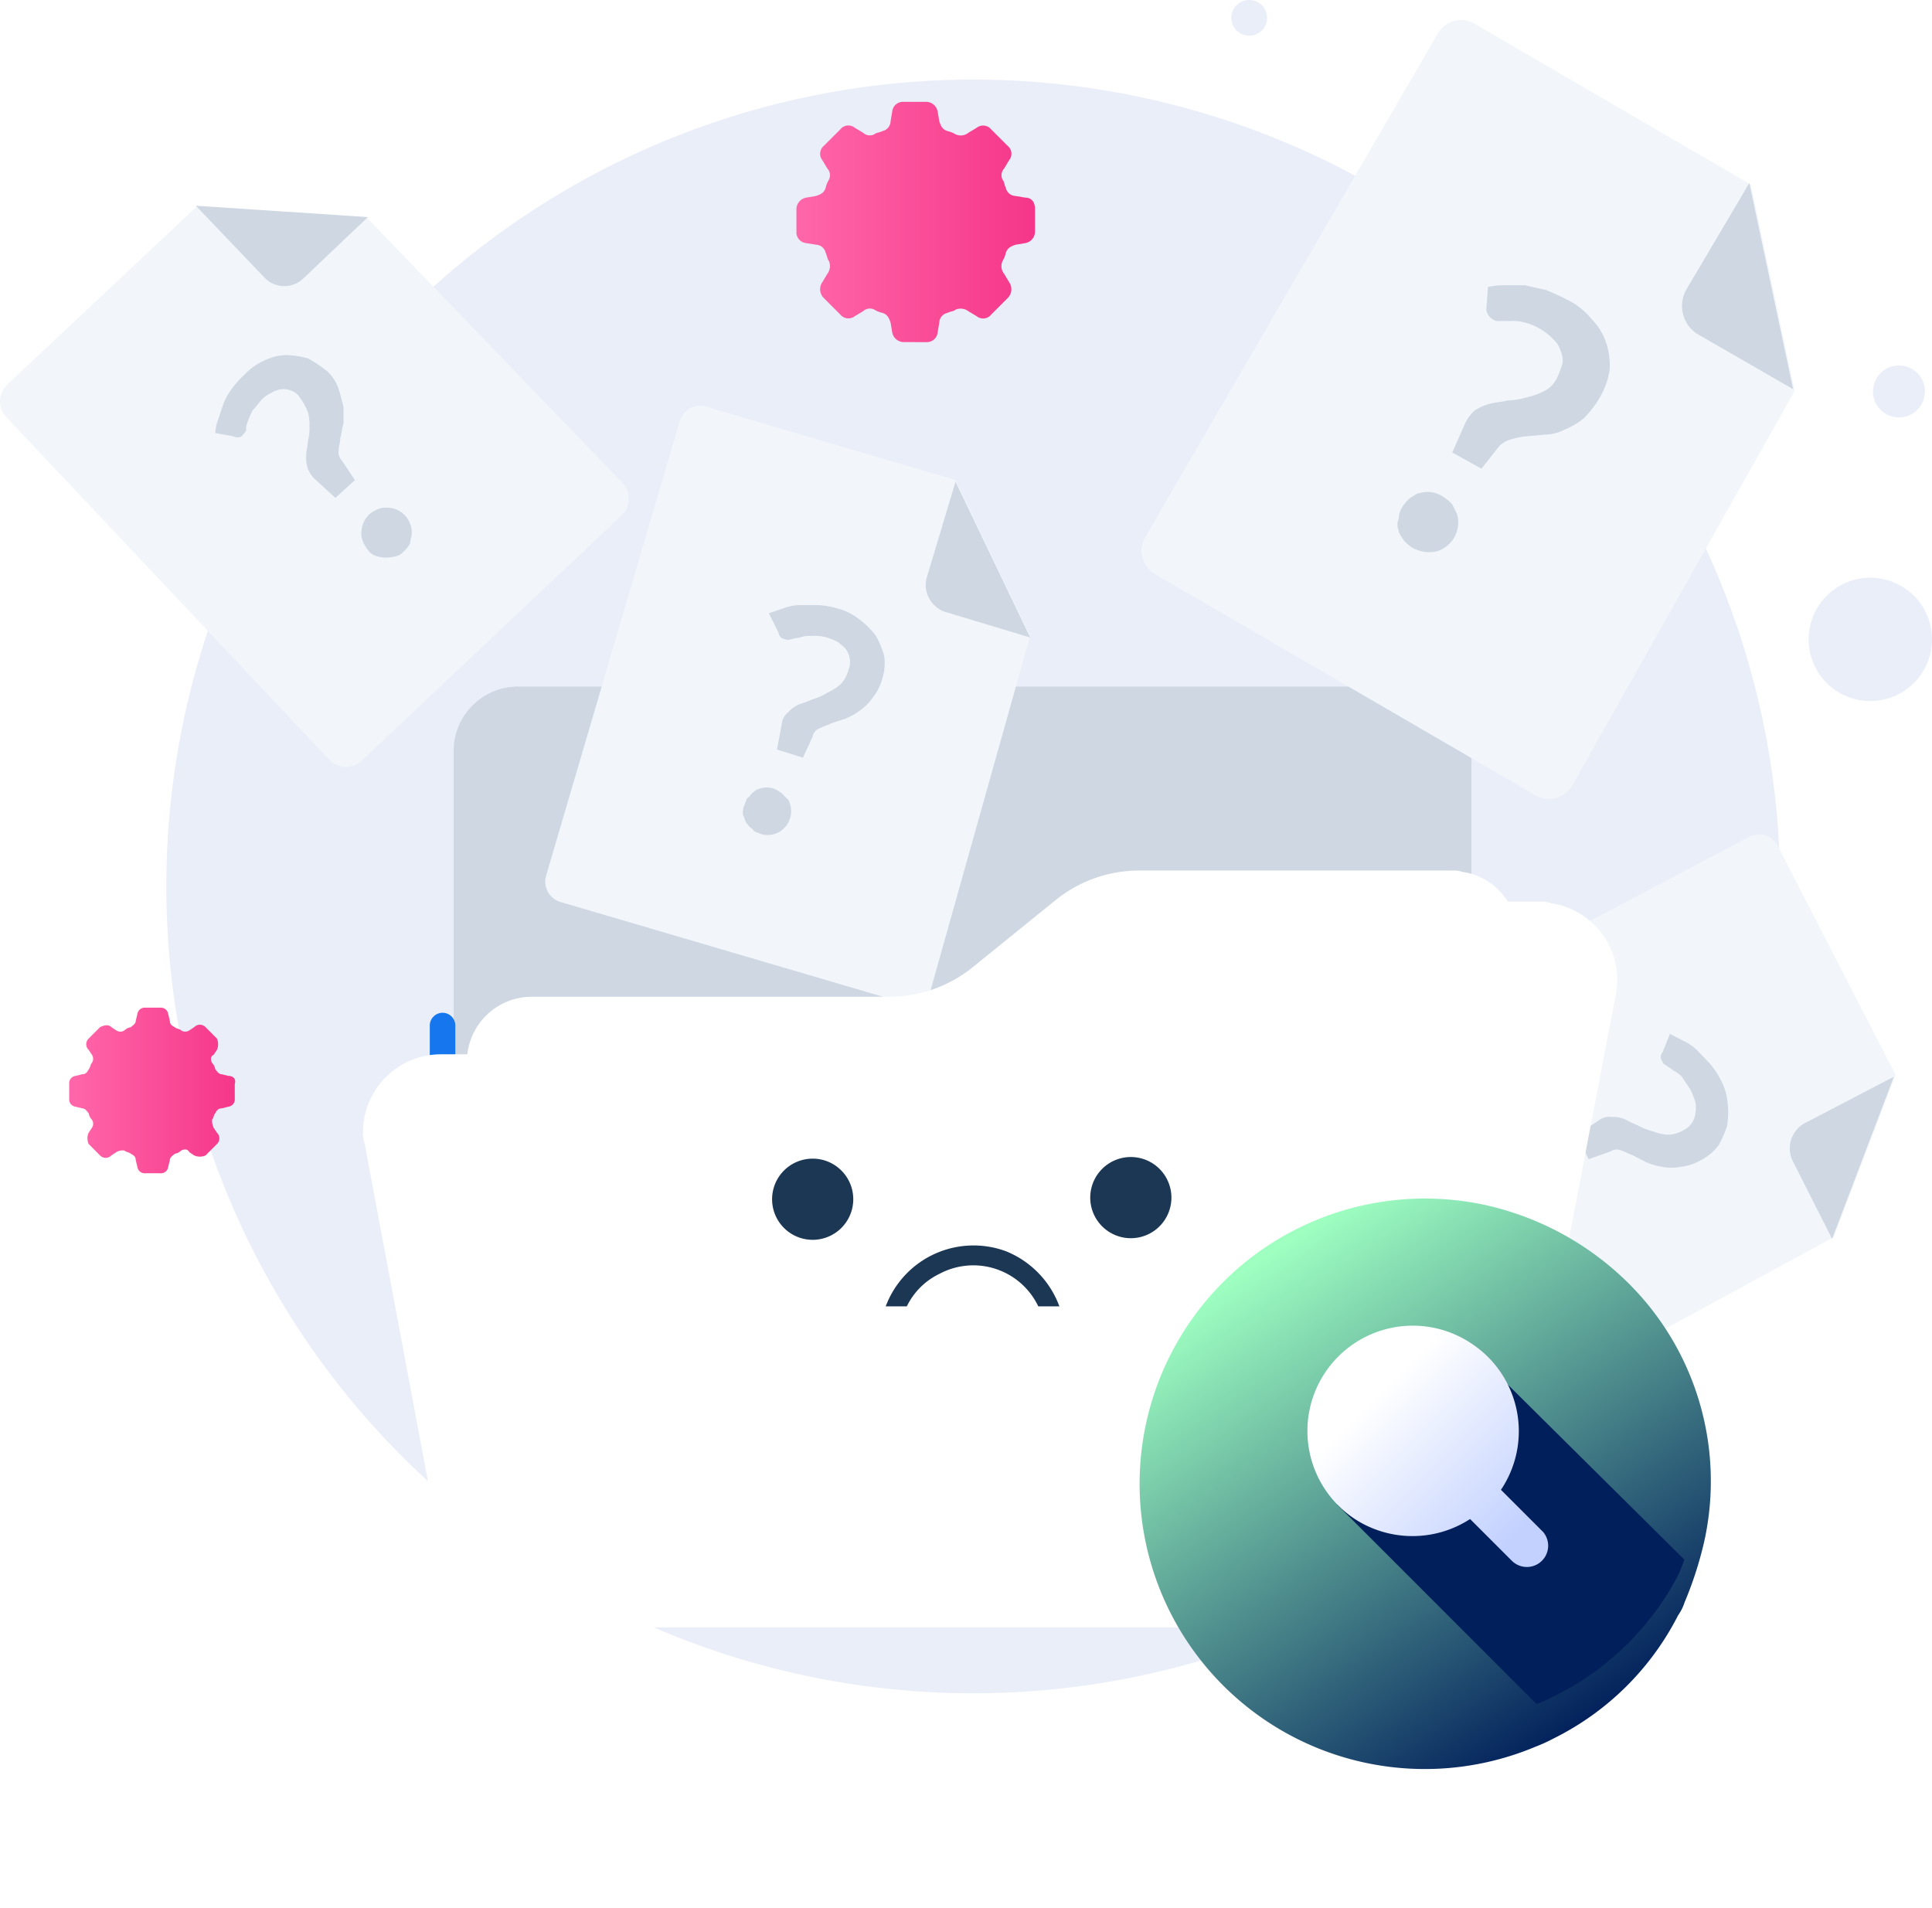 <svg data-name="19" xmlns="http://www.w3.org/2000/svg" xmlns:xlink="http://www.w3.org/1999/xlink" width="226.994" height="224.196" viewBox="0 0 226.994 224.196">
    <defs>
        <linearGradient id="jkdmy7onxa" x1=".012" y1=".49" x2="1.002" y2=".49" gradientUnits="objectBoundingBox">
            <stop offset="0" stop-color="#ff66a9"/>
            <stop offset="1" stop-color="#f53689"/>
        </linearGradient>
        <linearGradient id="sgf3aoyukb" x1=".018" y1=".504" x2="1.004" y2=".504" xlink:href="#jkdmy7onxa"/>
        <linearGradient id="tiokr0trqe" x1=".232" y1=".091" x2=".789" y2=".925" gradientUnits="objectBoundingBox">
            <stop offset="0" stop-color="#9effc1"/>
            <stop offset="1" stop-color="#011f5b"/>
        </linearGradient>
        <linearGradient id="7rdozw1zgf" x1=".871" y1=".872" x2=".288" y2=".29" gradientUnits="objectBoundingBox">
            <stop offset=".011" stop-color="#c2d1ff"/>
            <stop offset="1" stop-color="#fff"/>
        </linearGradient>
        <filter id="v143u9hx1c" x="9.652" y="72.936" width="213.348" height="151.26" filterUnits="userSpaceOnUse">
            <feOffset dy="11"/>
            <feGaussianBlur stdDeviation="11" result="blur"/>
            <feFlood flood-color="#657a93" flood-opacity=".18"/>
            <feComposite operator="in" in2="blur"/>
            <feComposite in="SourceGraphic"/>
        </filter>
        <filter id="xwxd8t1phd" x="121.882" y="128.812" width="91.125" height="91.072" filterUnits="userSpaceOnUse">
            <feOffset dy="5"/>
            <feGaussianBlur stdDeviation="4" result="blur-2"/>
            <feFlood flood-color="#011f5b" flood-opacity=".161"/>
            <feComposite operator="in" in2="blur-2"/>
            <feComposite in="SourceGraphic"/>
        </filter>
    </defs>
    <path data-name="Path" d="M94.789 189.591A94.8 94.8 0 1 0 0 94.795a94.792 94.792 0 0 0 94.789 94.796z" transform="translate(19.542 9.361)" style="fill:#eaeef9"/>
    <path data-name="Path" d="M7.437 0h104.708a7.447 7.447 0 0 1 7.437 7.439v66a7.448 7.448 0 0 1-7.437 7.439H7.437A7.448 7.448 0 0 1 0 73.434v-66A7.573 7.573 0 0 1 7.437 0z" transform="translate(53.3 80.668)" style="fill:#ced7e2"/>
    <path data-name="Path" d="M12.138 12.6a7.248 7.248 0 1 0-10.24-.46 7.247 7.247 0 0 0 10.24.46z" transform="translate(212.499 67.874)" style="fill:#eaeef9"/>
    <path data-name="Path" d="M5.11 5.3A3.052 3.052 0 1 0 .8 5.111a3.053 3.053 0 0 0 4.31.189z" transform="translate(220.061 42.943)" style="fill:#eaeef9"/>
    <path data-name="Path" d="M3.513 3.648a2.1 2.1 0 1 0-2.964-.135 2.1 2.1 0 0 0 2.964.135z" transform="translate(144.672)" style="fill:#eaeef9"/>
    <path data-name="Path" d="m76.754 43.573-26.129 46.35a3.169 3.169 0 0 1-4.387 1.144L1.609 65.126a3.172 3.172 0 0 1-1.144-4.387L34.8 1.611A3.17 3.17 0 0 1 39.182.467l32.423 18.882z" transform="translate(134.114 2.343)" style="fill:#f2f6fa"/>
    <path data-name="Path" d="M7.9 0 .46 12.589a3.919 3.919 0 0 0 1.334 5.151l11.253 6.485" transform="translate(197.63 21.502)" style="fill:#ced7e2"/>
    <path d="M1.858 30.9a5.058 5.058 0 0 1-1.144-.954c-.19-.381-.571-.762-.571-1.144a1.631 1.631 0 0 1 0-1.335 2.754 2.754 0 0 1 .381-1.335 5.066 5.066 0 0 1 .954-1.144c.381-.19.763-.571 1.143-.571a3.245 3.245 0 0 1 2.671.379 5.162 5.162 0 0 1 1.144.954l.571 1.144a3.535 3.535 0 0 1-2.477 4.387 3.894 3.894 0 0 1-.761.074 4.309 4.309 0 0 1-1.911-.455zm4.578-11.254 1.525-3.435a4.637 4.637 0 0 1 1.144-1.525 6.663 6.663 0 0 1 1.717-.762c.763-.19 1.335-.19 2.1-.383a9.557 9.557 0 0 0 2.289-.381 9.17 9.17 0 0 0 2.1-.763 3.355 3.355 0 0 0 1.527-1.716 12.883 12.883 0 0 0 .562-1.526 2.82 2.82 0 0 0-.19-1.333 3.04 3.04 0 0 0-.763-1.337 8.154 8.154 0 0 0-1.335-1.144 6.979 6.979 0 0 0-2.1-.954A5.277 5.277 0 0 0 13.3 4.2h-1.333a1.152 1.152 0 0 1-.763-.19 1.577 1.577 0 0 1-.762-1.146l.19-2.67A8.567 8.567 0 0 1 12.73 0h2.287c.765.19 1.717.381 2.481.571.952.383 1.716.763 2.479 1.144a8.441 8.441 0 0 1 2.86 2.29 7.171 7.171 0 0 1 1.717 2.86 8.409 8.409 0 0 1 .381 3.05 9.415 9.415 0 0 1-1.144 3.244 12.256 12.256 0 0 1-1.906 2.479 9.118 9.118 0 0 1-2.285 1.338 5.109 5.109 0 0 1-2.29.571l-2.1.19a8.408 8.408 0 0 0-1.906.383 3.058 3.058 0 0 0-1.335.762l-2.1 2.67z" transform="translate(164.19 33.519)" style="fill:#ced7e2"/>
    <path data-name="Path" d="m43.224 1.334 29.943 31.09a2.714 2.714 0 0 1-.192 3.814L42.46 65.041a2.714 2.714 0 0 1-3.814-.192L.693 24.6a2.712 2.712 0 0 1 .19-3.814L23.008 0z" transform="translate(0 24.364)" style="fill:#f2f6fa"/>
    <path data-name="Path" d="m0 0 8.2 8.583a3.23 3.23 0 0 0 4.387 0l7.629-7.249" transform="translate(23.008 24.174)" style="fill:#ced7e2"/>
    <path data-name="Shape" d="M19.073 23.65a1.736 1.736 0 0 1-1.144-.762 4.077 4.077 0 0 1-.573-.954 2.4 2.4 0 0 1-.192-1.144 3.069 3.069 0 0 1 .956-2.1 4.042 4.042 0 0 1 .954-.571 2.415 2.415 0 0 1 1.144-.19 2.869 2.869 0 0 1 2.67 1.906 2.426 2.426 0 0 1 .19 1.144c0 .383-.19.763-.19 1.146a3.408 3.408 0 0 1-.763.952 1.616 1.616 0 0 1-.952.571 4.644 4.644 0 0 1-1.122.144 3.09 3.09 0 0 1-.978-.142zm-7.247-8.962a3.4 3.4 0 0 1-.954-1.337 4.162 4.162 0 0 1-.192-1.525c0-.573.192-1.144.192-1.717a5.33 5.33 0 0 0 .189-1.716 5.33 5.33 0 0 0-.189-1.716 7.759 7.759 0 0 0-.956-1.717 1.9 1.9 0 0 0-.954-.76 2.415 2.415 0 0 0-1.144-.19 2.686 2.686 0 0 0-1.143.383 3.931 3.931 0 0 0-1.144.762c-.383.383-.765.952-1.144 1.335a9.052 9.052 0 0 0-.573 1.337 2.057 2.057 0 0 0-.192.954c0 .189-.189.379-.379.571-.192.381-.763.381-1.144.19L0 9.156a5.523 5.523 0 0 1 .383-1.717q.283-.86.57-1.716a7.749 7.749 0 0 1 .954-1.717A12.367 12.367 0 0 1 3.433 2.29 7.258 7.258 0 0 1 5.912.571 5.912 5.912 0 0 1 8.391 0a11.21 11.21 0 0 1 2.481.383 15.915 15.915 0 0 1 2.287 1.525 4.929 4.929 0 0 1 1.335 2.1c.192.573.383 1.335.571 2.1V8.01c-.189.573-.189 1.144-.379 1.717 0 .573-.192.954-.192 1.525a1.4 1.4 0 0 0 .383 1.144l1.525 2.29-2.289 2.1z" transform="translate(25.296 41.72)" style="fill:#ced7e2"/>
    <path data-name="Path" d="m57 27.063-11.63 41.39a2.5 2.5 0 0 1-3.242 1.716L1.886 58.344A2.505 2.505 0 0 1 .169 55.1l15.64-53.214A2.5 2.5 0 0 1 19.051.169l29.18 8.583z" transform="translate(64.033 47.655)" style="fill:#f2f6fa"/>
    <path data-name="Path" d="M3.517 0 .084 11.445a3.363 3.363 0 0 0 2.1 3.814l10.109 3.05" transform="translate(108.748 56.598)" style="fill:#ced7e2"/>
    <path data-name="Shape" d="M2.1 26.894c-.381-.192-.762-.192-.952-.571-.383-.192-.571-.573-.763-.763-.19-.381-.19-.573-.383-.952a2.428 2.428 0 0 1 .192-1.146c.19-.381.19-.763.571-.952.19-.383.573-.573.763-.765a2.775 2.775 0 0 1 2.1-.19 4.115 4.115 0 0 1 .954.573l.762.762A2.836 2.836 0 0 1 4.2 26.7a2.9 2.9 0 0 1-1.3.317 2.521 2.521 0 0 1-.8-.123zm1.908-9.918.573-3.052a1.931 1.931 0 0 1 .762-1.335 3.414 3.414 0 0 1 1.337-.954 13.135 13.135 0 0 0 1.52-.573 6.663 6.663 0 0 0 1.72-.762 6.691 6.691 0 0 0 1.523-.954 3.682 3.682 0 0 0 .957-1.717 2.4 2.4 0 0 0 .192-1.143 2.724 2.724 0 0 0-.383-1.146c-.189-.381-.571-.573-.954-.952a9.168 9.168 0 0 0-1.335-.574 5.951 5.951 0 0 0-1.91-.189 3.269 3.269 0 0 0-1.333.189 8.07 8.07 0 0 0-.954.192c-.19 0-.383.19-.763 0a.821.821 0 0 1-.76-.763L3.052.954 4.768.383A5.655 5.655 0 0 1 6.677 0h2.1a9.591 9.591 0 0 1 2.287.383 7.022 7.022 0 0 1 2.671 1.335 9.052 9.052 0 0 1 1.905 1.907 11.61 11.61 0 0 1 .954 2.287 6.136 6.136 0 0 1-.19 2.671 6.482 6.482 0 0 1-1.146 2.29 5.743 5.743 0 0 1-1.524 1.527 7.707 7.707 0 0 1-1.716.954l-1.719.573c-.379.192-.952.381-1.335.571a1.271 1.271 0 0 0-.762.954L7.058 17.93z" transform="translate(87.279 71.093)" style="fill:#ced7e2"/>
    <path data-name="Path" d="M60.831 47.308 22.8 67.971a2.469 2.469 0 0 1-3.472-1.113L.286 29.882a2.534 2.534 0 0 1 1.174-3.494L50.82.308a2.47 2.47 0 0 1 3.474 1.111L68.1 28.238z" transform="translate(154.622 98.056)" style="fill:#f2f6fa"/>
    <path data-name="Path" d="M12.233 0 1.581 5.556A3.4 3.4 0 0 0 .253 9.717l4.72 9.339" transform="translate(210.284 126.506)" style="fill:#ced7e2"/>
    <path data-name="Shape" d="m2.941 18.692-1.076-.009A2.7 2.7 0 0 1 .287 17.32a4.059 4.059 0 0 1-.238-1.079 2.845 2.845 0 0 1 .032-1.077c.145-.4.421-.668.428-.938.277-.266.684-.4.959-.665.409-.129.684-.395 1.084-.259a2.9 2.9 0 0 1 1.077.011A2.693 2.693 0 0 1 5.2 14.674a4.144 4.144 0 0 1 .24 1.079c-.009.272-.021.809-.03 1.079a2.758 2.758 0 0 1-1.391 1.6 4.222 4.222 0 0 1-1.077.259zm15.693-3.082a7.62 7.62 0 0 1-1.867-.555l-1.592-.823c-.4-.139-.931-.413-1.331-.55a1.267 1.267 0 0 0-1.215.123l-2.58.917-1.4-2.841 2.6-1.726a1.957 1.957 0 0 1 1.492-.39 3.356 3.356 0 0 1 1.606.286 12.8 12.8 0 0 0 1.462.686 6.639 6.639 0 0 0 1.728.689 6.564 6.564 0 0 0 1.737.421 3.718 3.718 0 0 0 1.9-.522 2.483 2.483 0 0 0 1.4-1.871 4.335 4.335 0 0 0 .037-1.345 9.125 9.125 0 0 0-.5-1.352c-.254-.54-.647-.949-1.03-1.626a3.147 3.147 0 0 0-1.054-.816 7.638 7.638 0 0 0-.793-.547c-.13-.138-.4-.139-.524-.545a.817.817 0 0 1 .032-1.076L19.605 0 21.2.825a5.483 5.483 0 0 1 1.585 1.091c.524.541.915.95 1.439 1.493a9.336 9.336 0 0 1 1.292 1.9 6.946 6.946 0 0 1 .864 2.835 9.076 9.076 0 0 1-.076 2.692 11.848 11.848 0 0 1-1.005 2.28 6.3 6.3 0 0 1-2.065 1.73 6.539 6.539 0 0 1-2.446.786 5.8 5.8 0 0 1-2.151-.023z" transform="translate(176.602 121.478)" style="fill:#ced7e2"/>
    <path data-name="Shape" d="M12.588 28.229a1.391 1.391 0 0 1-1.335-1.144l-.192-1.144c-.189-.571-.379-.954-.952-1.144a3.157 3.157 0 0 1-.954-.381 1.176 1.176 0 0 0-1.337.192l-.952.571a1.235 1.235 0 0 1-1.717-.192l-1.906-1.906a1.465 1.465 0 0 1-.19-1.908l.573-.954a1.535 1.535 0 0 0 .189-1.525c-.189-.192-.189-.571-.381-.954a1.211 1.211 0 0 0-1.144-.954L1.144 16.6A1.276 1.276 0 0 1 0 15.259v-2.67a1.4 1.4 0 0 1 1.144-1.335l1.144-.192c.571-.189.954-.379 1.144-.954a3.287 3.287 0 0 1 .381-.952 1.178 1.178 0 0 0-.189-1.335l-.573-.956a1.231 1.231 0 0 1 .19-1.716l1.908-1.905a1.205 1.205 0 0 1 1.717-.192l.952.573a1.175 1.175 0 0 0 1.337.189c.19-.189.573-.189.954-.379a1.207 1.207 0 0 0 .952-1.144l.192-1.146A1.275 1.275 0 0 1 12.588 0h2.67a1.393 1.393 0 0 1 1.335 1.144l.192 1.146c.19.571.379.954.954 1.144a3.251 3.251 0 0 1 .952.379 1.44 1.44 0 0 0 1.527-.189l.954-.573a1.23 1.23 0 0 1 1.716.192l1.905 1.907a1.2 1.2 0 0 1 .192 1.716l-.571.956a1.173 1.173 0 0 0-.192 1.335c.192.19.192.573.381.952a1.208 1.208 0 0 0 1.144.954l1.144.192c.763 0 1.144.573 1.144 1.335v2.67a1.394 1.394 0 0 1-1.144 1.34l-1.144.19c-.571.19-.952.383-1.144.954a3.174 3.174 0 0 1-.381.954 1.437 1.437 0 0 0 .192 1.525l.571.954a1.466 1.466 0 0 1-.192 1.908l-1.906 1.906a1.206 1.206 0 0 1-1.716.192l-.954-.571a1.531 1.531 0 0 0-1.527-.192c-.19.192-.571.189-.952.381a1.207 1.207 0 0 0-.954 1.144l-.192 1.144a1.274 1.274 0 0 1-1.335 1.144z" transform="translate(93.574 11.965)" style="fill:url(#jkdmy7onxa)"/>
    <path data-name="Shape" d="M8.964 19.454a.872.872 0 0 1-.954-.762l-.189-.762c0-.383-.192-.573-.575-.763-.19-.19-.57-.19-.762-.383a1.422 1.422 0 0 0-.954.192l-.573.381a.92.92 0 0 1-1.333 0L2.29 16.022a1.621 1.621 0 0 1 0-1.337l.379-.573a.843.843 0 0 0 0-.952 1.451 1.451 0 0 1-.379-.76c-.192-.19-.383-.571-.763-.571l-.763-.19A.874.874 0 0 1 0 10.682V8.964a.874.874 0 0 1 .763-.954l.763-.189c.381 0 .571-.192.763-.575.19-.19.19-.571.379-.762a.861.861 0 0 0 0-.954l-.378-.572a.917.917 0 0 1 0-1.333l1.335-1.336c.381-.19.954-.383 1.333 0l.573.381a.853.853 0 0 0 .954 0 1.463 1.463 0 0 1 .762-.381c.192-.19.575-.383.575-.762L8.01.762A.874.874 0 0 1 8.964 0h1.717a.874.874 0 0 1 .954.762l.19.765c0 .379.189.571.571.762.19.19.573.192.762.381a.853.853 0 0 0 .954 0l.573-.381a.922.922 0 0 1 1.337 0l1.333 1.337a1.627 1.627 0 0 1 0 1.333l-.381.573c-.381.192-.381.571-.19.954a1.448 1.448 0 0 1 .383.762c.189.192.379.575.762.575l.762.189c.575 0 .954.383.763.954v1.717a.873.873 0 0 1-.763.954l-.762.19c-.383 0-.573.192-.762.571-.192.192-.192.573-.383.763a2.067 2.067 0 0 0 .19.952l.381.573a.922.922 0 0 1 0 1.337l-1.333 1.335a1.635 1.635 0 0 1-1.337 0l-.573-.381c-.189-.383-.571-.383-.954-.192a1.429 1.429 0 0 1-.762.383c-.19.19-.571.381-.571.763l-.19.762a.872.872 0 0 1-.954.762z" transform="translate(8.13 118.397)" style="fill:url(#sgf3aoyukb)"/>
    <path data-name="Path" d="M122.824 2.67v32.616a7.652 7.652 0 0 1-7.629 7.631H7.629A7.652 7.652 0 0 1 0 35.286V0" transform="translate(51.997 120.495)" style="fill:none;stroke:#1676ee;stroke-linecap:round;stroke-linejoin:round;stroke-miterlimit:10;stroke-width:3px"/>
    <path data-name="Path" d="M115.824 0H78.92a15.62 15.62 0 0 0-9.745 3.472l-9.745 7.887a15.624 15.624 0 0 1-9.745 3.472H7.668A7.624 7.624 0 0 0 0 22.4a2.643 2.643 0 0 0 .161 1.1l7.668 40.4a7.84 7.84 0 0 0 7.671 6.629h89.464a7.7 7.7 0 0 0 7.668-6.469l10.7-55.224a7.537 7.537 0 0 0-6.389-8.679A2.769 2.769 0 0 0 115.824 0z" transform="translate(54.856 102.281)" style="fill:#fff"/>
    <g style="filter:url(#v143u9hx1c)">
        <path data-name="Path" d="M138.272 0H94.215a18.515 18.515 0 0 0-11.634 4.2l-11.633 9.534a18.515 18.515 0 0 1-11.633 4.2H9.153A9.155 9.155 0 0 0 0 27.085a3.261 3.261 0 0 0 .19 1.336l9.155 48.828A9.4 9.4 0 0 0 18.5 85.26h106.8a9.226 9.226 0 0 0 9.155-7.821l12.779-66.758A9.1 9.1 0 0 0 139.608.19a3.262 3.262 0 0 0-1.336-.19z" transform="translate(42.65 94.94)" style="fill:#fff"/>
    </g>
    <path data-name="Path" d="M4.767 9.537A4.769 4.769 0 1 0 0 4.769a4.768 4.768 0 0 0 4.767 4.768z" transform="translate(90.714 136.135)" style="fill:#1c3754"/>
    <path data-name="Path" d="M4.769 9.537A4.769 4.769 0 1 0 0 4.769a4.769 4.769 0 0 0 4.769 4.768z" transform="translate(128.094 135.945)" style="fill:#1c3754"/>
    <path data-name="Path" d="M20.408 7.172h-2.48A8.45 8.45 0 0 0 6.295 3.358 8.209 8.209 0 0 0 2.48 7.172H0A11.018 11.018 0 0 1 14.114.687a11.116 11.116 0 0 1 6.294 6.485z" transform="translate(104.063 146.321)" style="fill:#1c3754"/>
    <g style="filter:url(#xwxd8t1phd)">
        <path data-name="Path" d="M66.332 40.4a43.569 43.569 0 0 1-2.288 7.059 5.719 5.719 0 0 1-.762 1.524A32.73 32.73 0 0 1 48.6 63.477a18.774 18.774 0 0 1-2.1.952A33.514 33.514 0 1 1 40.395.724a34.468 34.468 0 0 1 16.974 9.155A32.778 32.778 0 0 1 66.332 40.4z" transform="translate(133.88 135.81)" style="fill:url(#tiokr0trqe)"/>
    </g>
    <path data-name="Path" d="M40.813 21.744c-.19.572-.38.952-.57 1.524a32.724 32.724 0 0 1-14.688 14.5 18.6 18.6 0 0 1-2.1.952L0 15.26l5.721.19 6.1.19 4.387-3.052s3.434-5.913 3.242-6.293-4-6.295-4-6.295l4.2.762z" transform="translate(157.085 161.504)" style="fill:#011f5b"/>
    <path data-name="Shape" d="m24.033 27.658-4.96-4.96a12.432 12.432 0 0 1-13.54 0A12.378 12.378 0 1 1 19.265 2.1 12.326 12.326 0 0 1 22.7 19.265l4.96 4.96a2.5 2.5 0 0 1-3.623 3.433z" transform="translate(153.65 155.779)" style="fill:url(#7rdozw1zgf)"/>
</svg>
